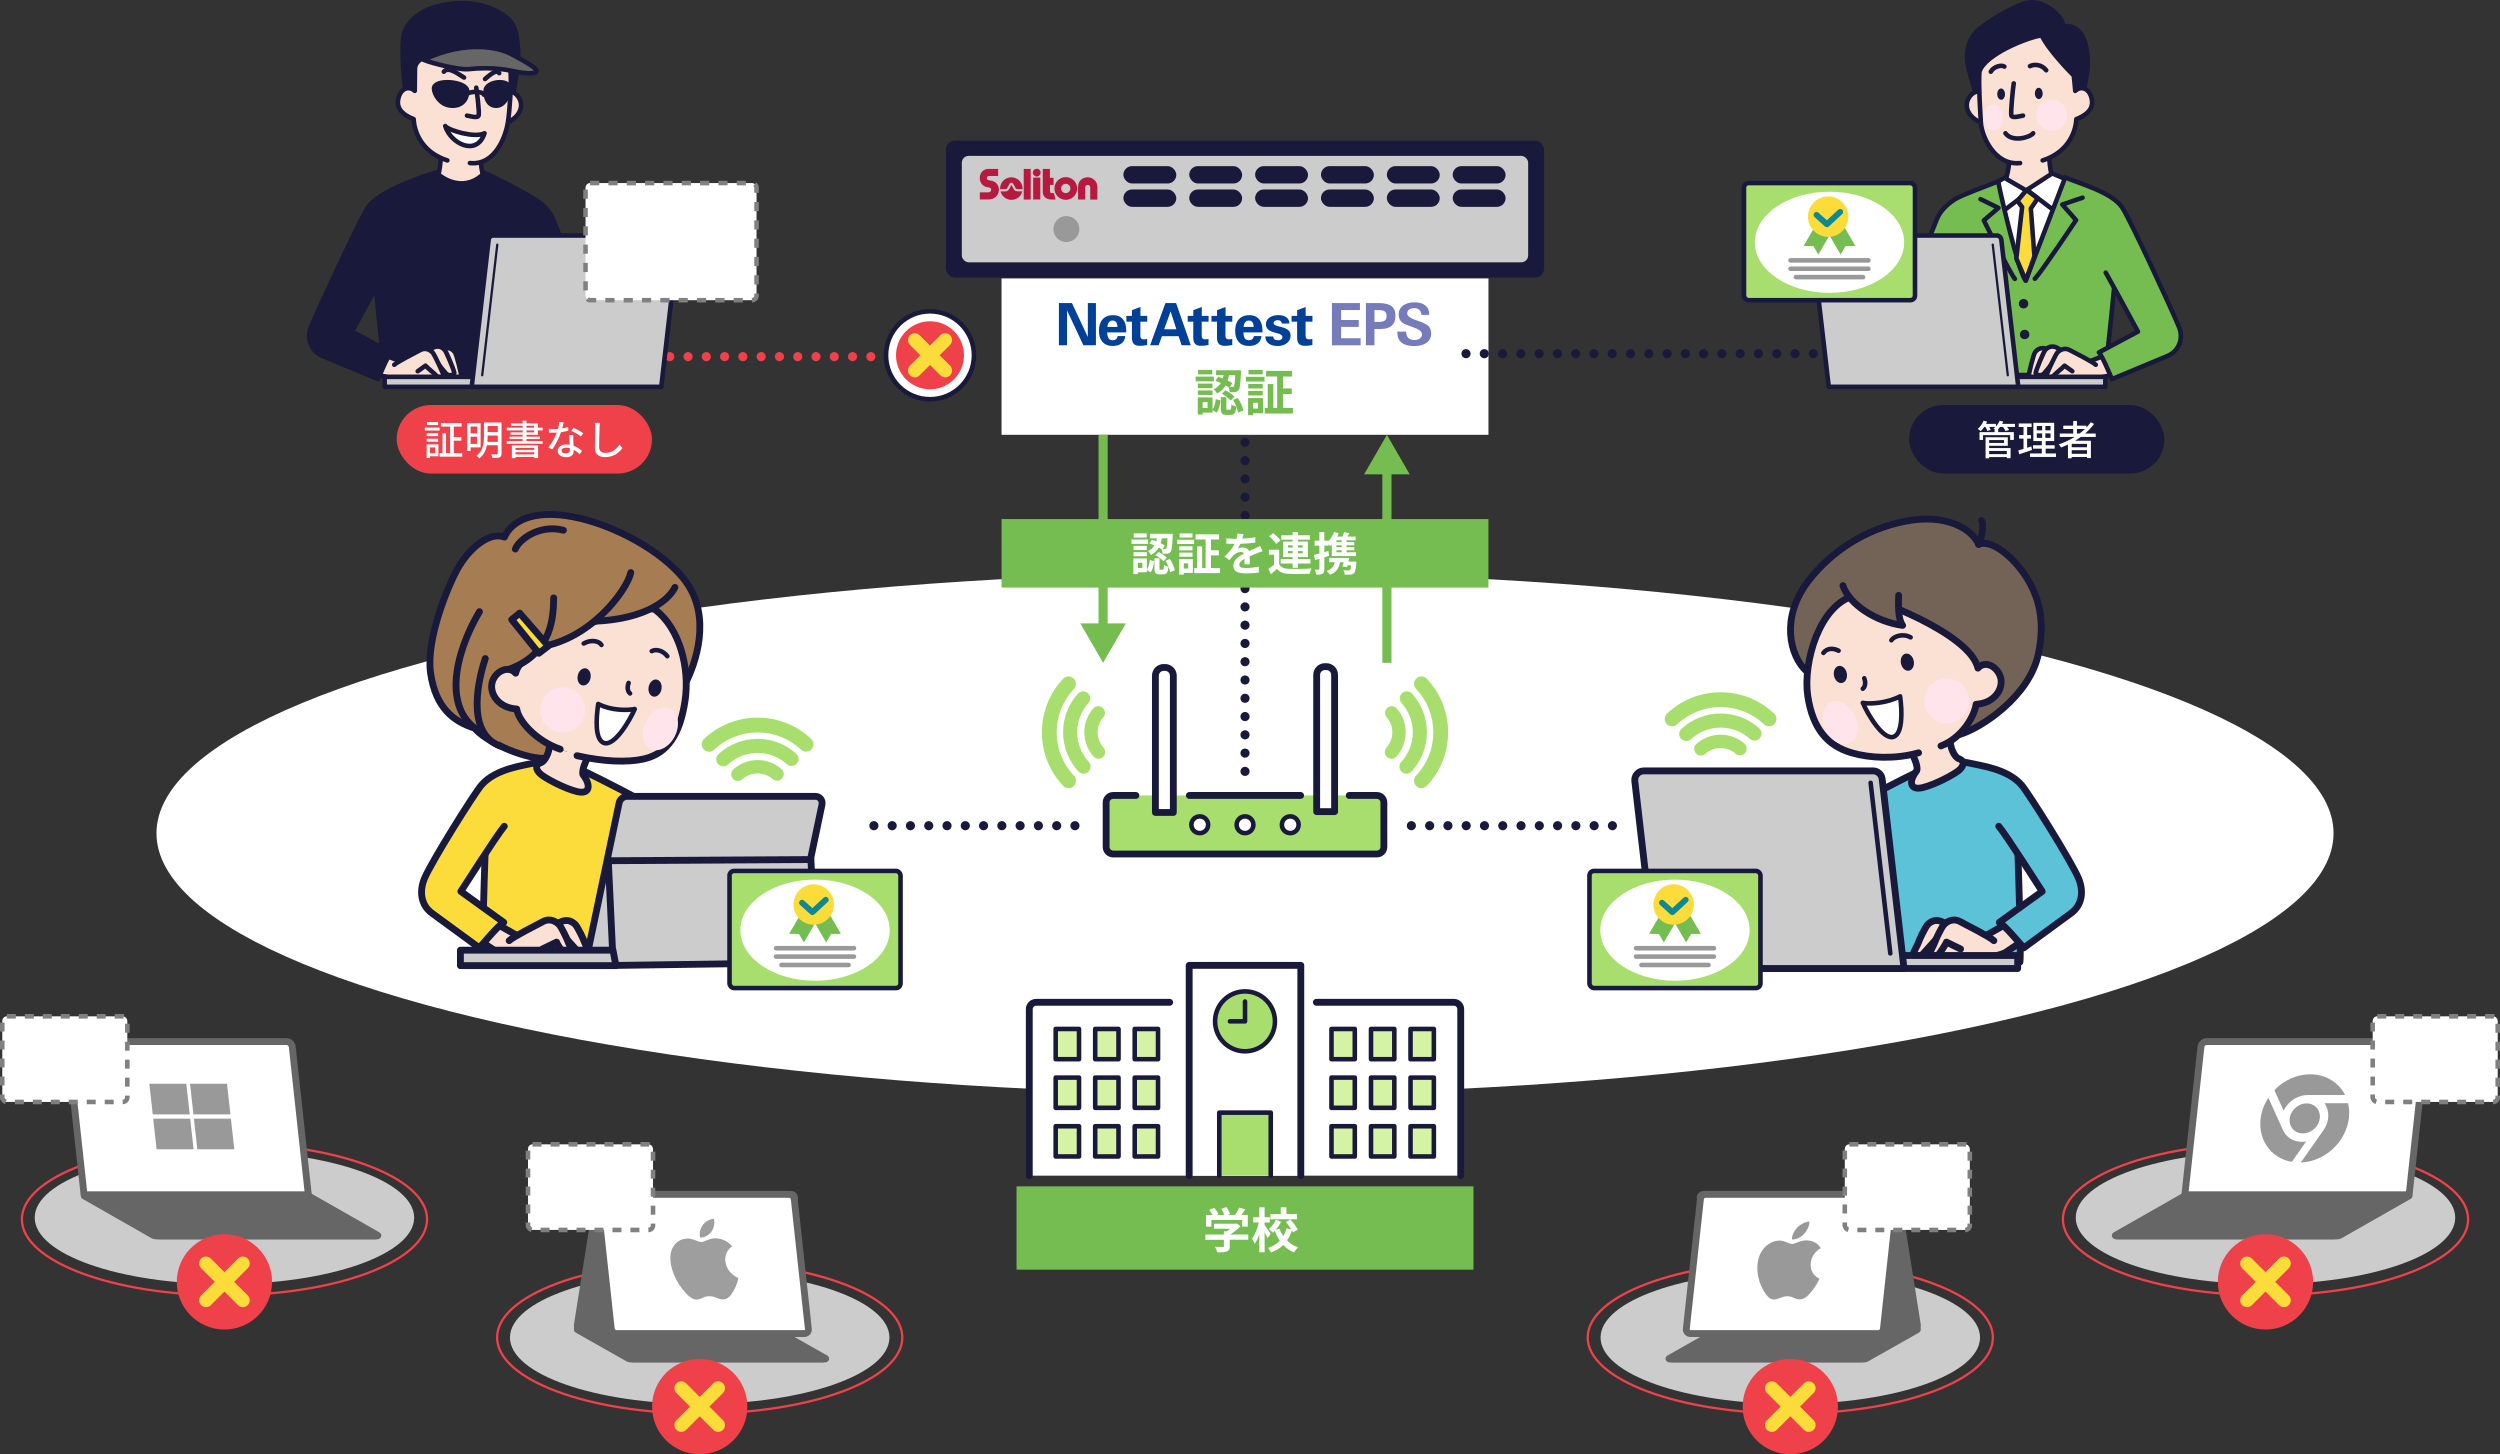 <?xml version="1.0" encoding="UTF-8"?>
<svg xmlns="http://www.w3.org/2000/svg" viewBox="0 0 984.81 572.87">
  <rect x="0" y="0" width="984.81" height="572.87" fill="#333333" stroke="none"/>
  <defs>
    <style>
      .cls-1, .cls-2, .cls-3, .cls-4, .cls-5, .cls-6, .cls-7, .cls-8, .cls-9, .cls-10, .cls-11, .cls-12, .cls-13, .cls-14, .cls-15, .cls-16, .cls-17, .cls-18, .cls-19, .cls-20, .cls-21, .cls-22, .cls-23, .cls-24, .cls-25 {
        stroke-linecap: round;
        stroke-linejoin: round;
      }

      .cls-1, .cls-2, .cls-3, .cls-4, .cls-5, .cls-6, .cls-7, .cls-9, .cls-11, .cls-12, .cls-13, .cls-15, .cls-17, .cls-26, .cls-19, .cls-20, .cls-21, .cls-22, .cls-23, .cls-24, .cls-25 {
        stroke: #19193b;
      }

      .cls-1, .cls-27, .cls-6, .cls-28, .cls-16 {
        fill: #fff;
      }

      .cls-1, .cls-5, .cls-7, .cls-28, .cls-11, .cls-29, .cls-16, .cls-17, .cls-18, .cls-20, .cls-21, .cls-25 {
        stroke-width: 2.7px;
      }

      .cls-30 {
        fill: #ffe4ec;
        mix-blend-mode: multiply;
      }

      .cls-31 {
        stroke: #75bd51;
      }

      .cls-31, .cls-3, .cls-4, .cls-8, .cls-10, .cls-32, .cls-14, .cls-15, .cls-33, .cls-20, .cls-34 {
        fill: none;
      }

      .cls-31, .cls-4, .cls-14 {
        stroke-width: 3.6px;
      }

      .cls-31, .cls-28, .cls-32, .cls-29, .cls-33, .cls-26, .cls-34 {
        stroke-miterlimit: 10;
      }

      .cls-35 {
        fill: #ef414a;
      }

      .cls-2 {
        fill: #d4f3a5;
      }

      .cls-2, .cls-3, .cls-6, .cls-8, .cls-9, .cls-12, .cls-13, .cls-32, .cls-33, .cls-26, .cls-19, .cls-22, .cls-23, .cls-24 {
        stroke-width: 1.8px;
      }

      .cls-4, .cls-14 {
        stroke-dasharray: 0 7.2;
      }

      .cls-5, .cls-13, .cls-36 {
        fill: #ccc;
      }

      .cls-37, .cls-19 {
        fill: #19193b;
      }

      .cls-38, .cls-26, .cls-23 {
        fill: #a7de6d;
      }

      .cls-7 {
        fill: #736357;
      }

      .cls-28, .cls-29, .cls-16, .cls-18 {
        stroke: #666;
      }

      .cls-8 {
        stroke: #999;
      }

      .cls-9, .cls-29, .cls-18 {
        fill: #666;
      }

      .cls-39 {
        fill: #767cba;
      }

      .cls-10 {
        stroke: #fbdc3b;
        stroke-width: 5.4px;
      }

      .cls-40 {
        fill: #004097;
      }

      .cls-41 {
        isolation: isolate;
      }

      .cls-11, .cls-24 {
        fill: #fbe1d4;
      }

      .cls-42, .cls-12, .cls-17 {
        fill: #fbdc3b;
      }

      .cls-43, .cls-22 {
        fill: #75bd51;
      }

      .cls-32 {
        stroke-dasharray: 3.61 3.61;
      }

      .cls-32, .cls-33 {
        stroke: gray;
      }

      .cls-14, .cls-34 {
        stroke: #ef414a;
      }

      .cls-44 {
        fill: #999;
      }

      .cls-15, .cls-34 {
        stroke-width: .9px;
      }

      .cls-33 {
        stroke-dasharray: 3.54 3.54;
      }

      .cls-45 {
        fill: #b8193f;
      }

      .cls-21 {
        fill: #5cc2d7;
      }

      .cls-46 {
        fill: #9e9e9f;
      }

      .cls-47 {
        fill: #0c8993;
      }

      .cls-25 {
        fill: #a67c52;
      }
    </style>
  </defs>
  <g class="cls-41">
    <g id="Layer_2">
      <g id="_レイヤー_2" data-name="レイヤー_2">
        <ellipse class="cls-36" cx="892.43" cy="479.66" rx="74.74" ry="26.2"/>
        <ellipse class="cls-34" cx="892.44" cy="480.3" rx="79.81" ry="29.96"/>
        <ellipse class="cls-34" cx="705.24" cy="526.87" rx="79.81" ry="29.96"/>
        <ellipse class="cls-36" cx="705.24" cy="526.87" rx="74.74" ry="26.2"/>
        <rect class="cls-27" x="394.53" y="109.69" width="191.81" height="61.59"/>
        <ellipse class="cls-27" cx="490.44" cy="328.24" rx="428.8" ry="102.68"/>
        <ellipse class="cls-36" cx="88.41" cy="479.66" rx="74.74" ry="26.2"/>
        <ellipse class="cls-34" cx="275.63" cy="526.87" rx="79.81" ry="29.96"/>
        <ellipse class="cls-34" cx="88.43" cy="480.3" rx="79.81" ry="29.96"/>
        <ellipse class="cls-36" cx="275.63" cy="526.87" rx="74.74" ry="26.2"/>
        <g>
          <path class="cls-43" d="M478.17,150.21h-7.19v-1.86h7.19v1.86ZM477.65,161.32c.73-.99,1.09-2.56,1.27-4.08l1.86.48c-.2,1.76-.55,3.64-1.52,4.81l-1.6-.97v.97h-3.9v.77h-1.94v-6.75h5.84v4.77ZM477.63,152.9h-5.76v-1.8h5.76v1.8ZM471.87,153.82h5.76v1.76h-5.76v-1.76ZM477.57,147.48h-5.64v-1.78h5.64v1.78ZM475.69,158.41h-1.94v2.28h1.94v-2.28ZM479.85,148.41c.59.18,1.23.42,1.86.65.12-.42.22-.83.3-1.25h-2.97v-1.96h9.82s0,.59-.02.87c-.2,4.48-.4,6.32-.93,6.95-.38.5-.75.67-1.31.75-.48.08-1.29.1-2.14.08-.04-.63-.26-1.5-.55-2.06-.34-.22-.69-.44-1.09-.65-.71,1.27-1.78,2.38-3.41,3.23-.24-.52-.85-1.29-1.33-1.66,1.37-.65,2.26-1.53,2.85-2.5-.73-.32-1.49-.61-2.18-.83l1.09-1.62ZM484.55,161.4c.38,0,.46-.26.51-2.08.4.36,1.33.69,1.92.85-.22,2.59-.79,3.25-2.2,3.25h-1.62c-1.86,0-2.24-.65-2.24-2.61v-4.34h2.18v4.32c0,.55.04.61.4.61h1.05ZM482.72,153.74c1.27.65,2.79,1.66,3.55,2.52l-1.47,1.51c-.67-.81-2.18-1.92-3.45-2.65l1.37-1.37ZM484.13,147.81c-.12.71-.28,1.43-.5,2.12.69.34,1.33.67,1.8.99l-.95,1.52c.42.02.75.02.95.02.26.02.44-.04.59-.24.28-.32.44-1.49.57-4.42h-2.48ZM487.62,156.79c1.05,1.51,1.88,3.53,2.16,4.89l-2.08.85c-.2-1.37-1.01-3.47-1.98-4.99l1.9-.75Z"/>
          <path class="cls-43" d="M490.78,148.43h7.35v1.86h-7.35v-1.86ZM497.55,162.79h-3.92v.77h-1.98v-6.75h5.9v5.98ZM497.41,153.02h-5.7v-1.76h5.7v1.76ZM491.71,154.01h5.7v1.78h-5.7v-1.78ZM497.41,147.48h-5.59v-1.78h5.59v1.78ZM493.63,158.67v2.26h1.9v-2.26h-1.9ZM509.32,160.69v2.2h-11.13v-2.2h1.21v-9.39h2.2v9.39h1.5v-12.36h-4.36v-2.24h10.2v2.24h-3.53v4.67h3.43v2.22h-3.43v5.47h3.9Z"/>
        </g>
        <g>
          <rect class="cls-38" x="435.73" y="313.35" width="109.41" height="23.07" rx="1.8" ry="1.8"/>
          <path class="cls-20" d="M531.49,313.35h10.88c1.53,0,2.77,1.24,2.77,2.77v17.52c0,1.53-1.24,2.77-2.77,2.77h-103.87c-1.53,0-2.77-1.24-2.77-2.77v-17.52c0-1.53,1.24-2.77,2.77-2.77h8.95"/>
          <line class="cls-20" x1="468.52" y1="313.35" x2="512.35" y2="313.35"/>
          <g>
            <circle class="cls-6" cx="490.44" cy="324.89" r="3.3"/>
            <circle class="cls-6" cx="508.26" cy="324.89" r="3.3"/>
            <circle class="cls-6" cx="472.61" cy="324.89" r="3.3"/>
          </g>
          <g>
            <path class="cls-1" d="M458.38,262.93h.58c1.79,0,3.24,1.45,3.24,3.24v53.88h-7.06v-53.88c0-1.79,1.45-3.24,3.24-3.24Z"/>
            <path class="cls-1" d="M521.91,262.6h.58c1.79,0,3.24,1.45,3.24,3.24v53.88h-7.06v-53.88c0-1.79,1.45-3.24,3.24-3.24Z"/>
          </g>
        </g>
        <g>
          <g>
            <polyline class="cls-27" points="404.54 463.12 404.54 394.09 576.33 394.09 576.33 463.12"/>
            <path class="cls-20" d="M518.54,394.83h54.18c1.49,0,2.7,1.21,2.7,2.7v65.59"/>
            <path class="cls-20" d="M405.46,463.12v-65.59c0-1.49,1.21-2.7,2.7-2.7h52.59"/>
            <rect class="cls-2" x="431.42" y="405.33" width="9.19" height="11.91"/>
            <rect class="cls-2" x="415.86" y="405.33" width="9.19" height="11.91"/>
            <rect class="cls-2" x="446.99" y="405.33" width="9.19" height="11.91"/>
            <rect class="cls-2" x="431.42" y="424.49" width="9.19" height="11.91"/>
            <rect class="cls-2" x="415.86" y="424.49" width="9.19" height="11.91"/>
            <rect class="cls-2" x="446.99" y="424.49" width="9.19" height="11.91"/>
            <rect class="cls-2" x="431.42" y="443.65" width="9.19" height="11.91"/>
            <rect class="cls-2" x="415.86" y="443.65" width="9.19" height="11.91"/>
            <rect class="cls-2" x="446.99" y="443.65" width="9.19" height="11.91"/>
            <rect class="cls-2" x="540.07" y="405.33" width="9.19" height="11.91"/>
            <rect class="cls-2" x="524.5" y="405.33" width="9.19" height="11.91"/>
            <rect class="cls-2" x="555.64" y="405.33" width="9.19" height="11.91"/>
            <rect class="cls-2" x="540.07" y="424.49" width="9.19" height="11.91"/>
            <rect class="cls-2" x="524.5" y="424.49" width="9.19" height="11.91"/>
            <rect class="cls-2" x="555.64" y="424.49" width="9.19" height="11.91"/>
            <rect class="cls-2" x="540.07" y="443.65" width="9.19" height="11.91"/>
            <rect class="cls-2" x="524.5" y="443.65" width="9.19" height="11.91"/>
            <rect class="cls-2" x="555.64" y="443.65" width="9.19" height="11.91"/>
            <polyline class="cls-1" points="468.45 463.12 468.45 380.28 512.42 380.28 512.42 463.12"/>
            <polyline class="cls-23" points="480.3 463.12 480.3 438.29 500.58 438.29 500.58 463.12"/>
            <circle class="cls-23" cx="490.44" cy="402.33" r="11.8"/>
            <polyline class="cls-3" points="490.44 394.52 490.44 402.33 484.5 402.33"/>
          </g>
          <rect class="cls-43" x="400.44" y="467.34" width="180" height="32.81"/>
          <g>
            <path class="cls-27" d="M491.73,488.37h-7.31v2.53c0,1.18-.25,1.77-1.18,2.09-.89.32-2.07.36-3.69.36-.15-.65-.59-1.6-.93-2.2,1.22.06,2.62.06,3,.04.4,0,.49-.08.49-.34v-2.47h-7.29v-2.07h7.29v-1.25h1.08c.49-.3,1.01-.67,1.46-1.04h-6.44v-1.96h8.53l.49-.11,1.42,1.1c-1.08,1.16-2.56,2.37-4.12,3.27h7.18v2.07ZM477.2,483.2h-2.13v-4.62h2.58c-.34-.63-.85-1.37-1.31-1.96l1.92-.85c.67.74,1.42,1.75,1.73,2.49l-.68.32h2.98c-.27-.74-.74-1.65-1.2-2.38l1.99-.72c.61.82,1.23,1.98,1.48,2.74l-.91.36h2.87c.63-.89,1.27-2,1.63-2.89l2.45.74c-.51.72-1.08,1.48-1.6,2.15h2.53v4.62h-2.22v-2.62h-12.12v2.62Z"/>
            <path class="cls-27" d="M499.3,487.72c-.25-.61-.7-1.52-1.14-2.38v7.96h-2.09v-7.1c-.51,1.48-1.14,2.85-1.82,3.8-.19-.63-.68-1.5-1.03-2.05,1.12-1.52,2.17-4.12,2.68-6.38h-2.22v-2.09h2.39v-3.89h2.09v3.89h2.07v2.09h-2.07v.97c.53.7,2.03,2.96,2.38,3.5l-1.23,1.69ZM509.37,485.46c-.11-.25-.25-.53-.42-.82-.48,1.46-1.12,2.81-1.96,4.01,1.2,1.18,2.64,2.13,4.33,2.7-.51.47-1.23,1.39-1.58,2.01-1.65-.68-3.06-1.69-4.24-2.94-1.27,1.25-2.85,2.26-4.81,2.96-.23-.51-.78-1.37-1.16-1.81,1.94-.63,3.46-1.61,4.62-2.83-.8-1.16-1.44-2.47-1.98-3.89-.27.27-.55.51-.82.74-.32-.42-1.04-1.06-1.54-1.42,1.14-.91,2.2-2.37,2.81-3.7l2.03.84c-.55,1.1-1.29,2.2-2.09,3.1l1.44-.4c.38,1.04.89,2.03,1.52,2.93.55-.93.97-1.96,1.23-3.04l1.96.4c-.59-.97-1.41-2.03-2.17-2.91l1.75-.99c1.14,1.2,2.41,2.81,2.94,3.97l-1.9,1.1ZM510.92,480.3h-10.49v-2.07h4.1v-2.64h2.22v2.64h4.16v2.07Z"/>
          </g>
        </g>
        <g>
          <path class="cls-21" d="M794.2,317.58c.21,1.92,2.14,57.53,1.5,61.38l-54.32-.43s-5.99-46.62-5.99-53.68"/>
          <path class="cls-11" d="M796.98,370.55s-5.28,3.42-6.84,4.56-9.27,2.71-12.55,2.42c-3.28-.29-19.68-.14-19.68-.14l-.71-9.41,23.81,1.28,10.55-5.99,5.42,7.27Z"/>
          <path class="cls-11" d="M766.47,363.99c-3.85-2.85-6.42-.57-7.27.43s-3.14,5.7-3.42,6.7-2.14,3.99-2,4.7c.16.82,2.71,1.14,3.42.29s3.71-3.99,5.13-5.7"/>
          <path class="cls-11" d="M785.43,370.55c-1.43-1.43-10.41-5.99-13.4-7.56-3.04-1.59-5.56.43-6.42,1.43-.86,1-3.14,5.7-3.42,6.7s-2.14,3.99-2,4.7c.16.82,2.71,1.14,3.42.29s3.14-4.56,3.14-4.99l5.56,2.71"/>
          <path class="cls-21" d="M787.36,325.49c2.78,3.21,17.11,25.66,17.11,25.66l-16.9,12.19c1.71.64,9.62,10.05,9.62,10.05l18.39-13.47c4.92-3.42,5.21-9.13,3.21-13.9-2.78-6.63-19.68-33.58-22.46-36.78-5.65-6.52-16.52-7.66-21.17-8.77-4.49-1.07-15.4,1.5-19.89,3.64s-23.31,11.55-26.73,14.33c-3.42,2.78,2.78,47.26,2.78,47.26"/>
          <g>
            <polygon class="cls-5" points="665.16 381.52 794.8 381.52 794.83 376.39 665.2 376.39 665.16 381.52"/>
            <path class="cls-5" d="M652.51,381.52h97.52s-8.61-74.66-8.61-74.66c-.21-1.82-1.75-3.19-3.58-3.19h-90.27c-2.15,0-3.82,1.88-3.58,4.01l8.52,73.83Z"/>
            <line class="cls-3" x1="744.64" y1="375.57" x2="736.88" y2="308.37"/>
          </g>
          <g>
            <path class="cls-7" d="M755.2,292.27l-43.49-27.8c-6.56-5.85-10.69-21.24,1-36.07,8.66-10.98,21.68-19.93,37.92-23.1,16.11-3.14,26.23,3.14,28.8,9.12,5.42-2.28,15.11,5.99,20.25,15.4,2.99,5.49,6.15,14.27,3.28,27.8-3.56,16.82-22.53,29.09-30.8,31.65"/>
            <path class="cls-11" d="M753.33,297.19c.43.64,2.35,4.7,1.71,6.42-3.28,4.21-2.71,7.91,2.42,6.63,5.13-1.28,12.46-5.27,14.26-6.84,2.35-2.07,1.92-3.85,0-4.49-1.92-.64-3.42-4.49-3.42-6.63"/>
            <path class="cls-11" d="M755.77,296.55c-9.12,2.57-19.1,2.14-26.38,0-9.26-2.72-15.27-9.2-17.26-22.31-2-13.12,4.57-36.43,18.83-39.71,5.85.14,45.05,14.83,48.19,28.66,2.78-3.21,7.62-.71,8.9,3.56s-2.14,10.27-9.62,10.69c-.64,4.7-5.55,13.26-13.82,16.4"/>
            <ellipse class="cls-37" cx="724.96" cy="265.75" rx="2.57" ry="3.42" transform="translate(-37.82 145.94) rotate(-11.21)"/>
            <ellipse class="cls-37" cx="751.34" cy="260.91" rx="2.57" ry="3.42" transform="translate(-36.38 150.97) rotate(-11.21)"/>
            <path class="cls-3" d="M724.26,256.34c-1.73-.96-4.41-1.28-5.98.86"/>
            <path class="cls-3" d="M734.37,267.18c.43,1,.71,3.14-.57,4.13"/>
            <path class="cls-6" d="M733.8,276.87c2.71.57,9.56.14,14.7-2.57.86,6.27.93,14.27-2.29,15.83-4.18,2.03-10.57-8.95-12.4-13.26Z"/>
            <circle class="cls-30" cx="766.81" cy="276.09" r="8.84"/>
            <ellipse class="cls-30" cx="724.84" cy="284.72" rx="6.39" ry="8.84" transform="translate(-50.93 352.83) rotate(-26.46)"/>
            <path class="cls-3" d="M745.06,252.21c.86-1.5,4.57-2.85,7.57-1.14"/>
            <path class="cls-20" d="M780.58,205.02c1,1.43.14,6.99-1.14,9.41"/>
            <path class="cls-7" d="M725.97,230.68c2.44,7.34,12.97,14.26,23.52,15.68-1.78-2.46-1.71-7.27-1.57-11.83"/>
          </g>
          <g>
            <path class="cls-38" d="M670.01,297.65c-.73,0-1.45-.3-1.97-.89-.97-1.09-.87-2.75.22-3.72,2.63-2.33,6.01-3.62,9.52-3.62s6.79,1.24,9.39,3.5c1.1.95,1.22,2.62.26,3.72-.95,1.1-2.62,1.22-3.72.26-1.65-1.43-3.76-2.22-5.94-2.22s-4.36.81-6.02,2.29c-.5.45-1.13.66-1.75.66Z"/>
            <path class="cls-38" d="M664.26,291.89c-.75,0-1.49-.3-2.04-.89-1.04-1.13-.97-2.88.16-3.92,4.21-3.88,9.68-6.02,15.41-6.02s11.04,2.08,15.22,5.85c1.14,1.03,1.23,2.78.2,3.92-1.03,1.14-2.78,1.23-3.92.2-3.16-2.85-7.24-4.42-11.5-4.42s-8.47,1.62-11.64,4.55c-.53.49-1.21.74-1.88.74Z"/>
            <path class="cls-38" d="M658.68,286.12c-.77,0-1.55-.31-2.12-.91-1.1-1.17-1.05-3.01.12-4.12,5.73-5.41,13.22-8.39,21.1-8.39s15.37,2.98,21.1,8.38c1.17,1.1,1.22,2.95.12,4.12-1.1,1.17-2.95,1.22-4.12.12-4.64-4.38-10.71-6.79-17.1-6.79s-12.46,2.41-17.1,6.8c-.56.53-1.28.8-2,.8Z"/>
          </g>
        </g>
        <g>
          <path class="cls-40" d="M417.13,136.02v-16.64h5.13l6.26,13.38v-13.38h3.19v16.64h-4.93l-6.46-13.77v13.77h-3.19Z"/>
          <path class="cls-40" d="M443.27,132.39c-.1,1.23-.58,2.18-1.46,2.87-.88.68-2.05,1.03-3.51,1.03-1.71,0-3.03-.52-3.98-1.57-.95-1.05-1.42-2.5-1.42-4.38,0-1.97.49-3.5,1.46-4.57.97-1.08,2.34-1.62,4.12-1.62,1.65,0,2.92.52,3.82,1.57.9,1.05,1.35,2.54,1.35,4.46,0,.21,0,.37,0,.47,0,.11,0,.2-.02.28h-7.48c.02,1.05.2,1.82.55,2.34.35.51.88.77,1.59.77.56,0,1-.14,1.33-.41s.55-.68.68-1.24h2.99ZM436.22,128.79h3.97c-.02-.84-.19-1.47-.51-1.89s-.81-.63-1.45-.63c-.58,0-1.05.22-1.4.67-.36.44-.56,1.06-.6,1.85Z"/>
          <path class="cls-40" d="M445.9,126.71h-2.2v-2.29h2.2v-2.25l3.35-1.24v3.49h2.67v2.29h-2.7v5.65c0,.43.11.76.33.98s.53.34.94.34c.22,0,.44-.01.68-.04.23-.03.48-.07.73-.12v2.38c-.51.11-1.01.2-1.5.25s-.97.08-1.46.08c-1.06,0-1.83-.26-2.32-.77-.49-.52-.73-1.34-.73-2.48v-6.28Z"/>
          <path class="cls-40" d="M453.05,136.02l6.04-16.64h4.2l5.8,16.64h-3.62l-1.18-3.58h-6.58l-1.3,3.58h-3.35ZM458.6,129.71h4.81l-2.29-7.05-2.52,7.05Z"/>
          <path class="cls-40" d="M470.07,126.71h-2.2v-2.29h2.2v-2.25l3.35-1.24v3.49h2.67v2.29h-2.7v5.65c0,.43.11.76.33.98s.53.34.94.34c.22,0,.44-.01.68-.04.23-.03.48-.07.73-.12v2.38c-.51.11-1.01.2-1.5.25s-.97.08-1.46.08c-1.06,0-1.83-.26-2.32-.77-.49-.52-.73-1.34-.73-2.48v-6.28Z"/>
          <path class="cls-40" d="M479.42,126.71h-2.2v-2.29h2.2v-2.25l3.35-1.24v3.49h2.67v2.29h-2.7v5.65c0,.43.11.76.33.98s.53.34.94.34c.22,0,.44-.01.68-.04.23-.03.48-.07.73-.12v2.38c-.51.11-1.01.2-1.5.25s-.97.08-1.46.08c-1.06,0-1.83-.26-2.32-.77-.49-.52-.73-1.34-.73-2.48v-6.28Z"/>
          <path class="cls-40" d="M496.93,132.39c-.1,1.23-.58,2.18-1.46,2.87-.88.68-2.05,1.03-3.51,1.03-1.71,0-3.03-.52-3.98-1.57-.95-1.05-1.42-2.5-1.42-4.38,0-1.97.49-3.5,1.46-4.57.97-1.08,2.34-1.62,4.12-1.62,1.65,0,2.92.52,3.82,1.57s1.35,2.54,1.35,4.46c0,.21,0,.37,0,.47,0,.11,0,.2-.02.28h-7.48c.02,1.05.2,1.82.55,2.34.35.51.88.77,1.59.77.56,0,1-.14,1.33-.41s.55-.68.68-1.24h2.99ZM489.88,128.79h3.97c-.02-.84-.19-1.47-.51-1.89s-.81-.63-1.45-.63c-.58,0-1.05.22-1.4.67-.36.44-.56,1.06-.6,1.85Z"/>
          <path class="cls-40" d="M498.43,132.53h3.14c.02.52.18.9.49,1.15s.76.37,1.39.37c.54,0,.96-.12,1.27-.35.3-.23.46-.56.46-.97,0-.63-.71-1.13-2.14-1.49-.35-.09-.63-.16-.82-.21-1.28-.35-2.19-.78-2.73-1.29-.54-.52-.81-1.2-.81-2.06,0-1.04.45-1.89,1.35-2.55.9-.66,2.09-.99,3.57-.99,1.32,0,2.37.29,3.14.87.77.58,1.16,1.37,1.16,2.36v.09h-2.96c-.06-.45-.22-.79-.49-1.01-.27-.22-.64-.33-1.12-.33s-.88.11-1.18.33c-.3.22-.45.5-.45.86,0,.54.74.99,2.23,1.33.35.08.61.15.79.19,1.32.32,2.26.75,2.83,1.29.57.53.85,1.24.85,2.13,0,1.16-.48,2.12-1.43,2.89s-2.16,1.16-3.63,1.16c-1.55,0-2.75-.33-3.59-.98-.85-.65-1.28-1.58-1.3-2.79Z"/>
          <path class="cls-40" d="M510.98,126.71h-2.2v-2.29h2.2v-2.25l3.35-1.24v3.49h2.67v2.29h-2.7v5.65c0,.43.11.76.33.98s.53.34.94.34c.22,0,.44-.01.68-.04.23-.03.48-.07.73-.12v2.38c-.51.11-1.01.2-1.5.25s-.97.08-1.46.08c-1.06,0-1.83-.26-2.32-.77-.49-.52-.73-1.34-.73-2.48v-6.28Z"/>
          <path class="cls-39" d="M524.68,136.02v-16.64h11.03v2.75h-7.42v3.93h6.96v2.71h-6.96v4.48h7.68v2.78h-11.29Z"/>
          <path class="cls-39" d="M538.06,136.02v-16.64h4.93c2.36,0,4.07.4,5.13,1.2s1.59,2.09,1.59,3.86-.49,2.98-1.47,3.85c-.98.87-2.43,1.3-4.34,1.3h-2.47v6.42h-3.37ZM541.44,126.8h1.69c1.11,0,1.9-.18,2.37-.54s.7-.96.7-1.79-.24-1.42-.71-1.78c-.47-.36-1.26-.54-2.36-.54h-1.69v4.65Z"/>
          <path class="cls-39" d="M550.43,130.62h3.49c0,1.11.27,1.94.82,2.49.55.56,1.37.83,2.47.83.88,0,1.6-.22,2.15-.65.55-.43.83-.98.83-1.64,0-1.05-1.3-2.01-3.91-2.9-.17-.06-.3-.1-.37-.12-.08-.03-.2-.07-.34-.11-1.46-.48-2.51-.96-3.16-1.44-.47-.35-.83-.79-1.08-1.33-.25-.54-.38-1.13-.38-1.79,0-1.5.57-2.68,1.7-3.56,1.13-.88,2.68-1.31,4.63-1.31,1.83,0,3.24.42,4.25,1.27,1,.85,1.51,2.04,1.51,3.58v.09h-3.09c-.08-.86-.36-1.52-.85-1.97s-1.17-.68-2.04-.68-1.5.19-1.99.58-.74.9-.74,1.55c0,1.01,1.37,1.96,4.11,2.84.1.03.17.05.21.07,2.09.69,3.47,1.38,4.12,2.08.66.69.99,1.65.99,2.87,0,1.55-.59,2.76-1.78,3.64-1.18.88-2.83,1.31-4.95,1.31s-3.84-.46-4.94-1.37c-1.1-.91-1.65-2.27-1.65-4.1v-.23Z"/>
        </g>
        <g>
          <path class="cls-17" d="M191.8,317.58c-.21,1.92-2.14,57.53-1.5,61.38l54.32-.43s5.99-46.62,5.99-53.68"/>
          <path class="cls-11" d="M189.02,370.55s5.28,3.42,6.84,4.56c1.57,1.14,9.27,2.71,12.55,2.42,3.28-.29,19.68-.14,19.68-.14l.71-9.41-23.81,1.28-10.55-5.99-5.42,7.27Z"/>
          <path class="cls-11" d="M219.53,363.99c3.85-2.85,6.42-.57,7.27.43s3.14,5.7,3.42,6.7,2.14,3.99,2,4.7c-.16.82-2.71,1.14-3.42.29s-3.71-3.99-5.13-5.7"/>
          <path class="cls-11" d="M200.57,370.55c1.43-1.43,10.41-5.99,13.4-7.56,3.04-1.59,5.56.43,6.42,1.43s3.14,5.7,3.42,6.7,2.14,3.99,2,4.7c-.16.82-2.71,1.14-3.42.29s-3.14-4.56-3.14-4.99l-5.56,2.71"/>
          <path class="cls-17" d="M198.65,325.49c-2.78,3.21-17.11,25.66-17.11,25.66l16.9,12.19c-1.71.64-9.62,10.05-9.62,10.05l-18.39-13.47c-4.92-3.42-5.21-9.13-3.21-13.9,2.78-6.63,19.68-33.58,22.46-36.78,5.65-6.52,16.52-7.66,21.17-8.77,4.49-1.07,15.4,1.5,19.89,3.64s23.31,11.55,26.73,14.33-2.78,47.26-2.78,47.26"/>
          <g>
            <path class="cls-25" d="M217.89,298.12l52.4-29.51c3.14-6.27,10.84-25.66-.86-40.49-8.66-10.98-27.37-21.39-43.63-24.52-16.25-3.14-24.52,2-27.09,7.98-5.42-2.28-13.69,3.71-18.82,13.12-2.99,5.49-12.26,26.8-10.27,40.49,2,13.69,9.12,19.1,17.39,21.67,3.71,4.85,18.46,11.9,27.45,11.9"/>
            <path class="cls-25" d="M188.88,240.95c-9.55,15.97-15.97,40.7,2.92,48.62"/>
            <path class="cls-25" d="M191.16,259.41c-2.14,6.42-8.34,29.09,5.77,34.43"/>
            <path class="cls-11" d="M231.37,298.76c-.43.64-2.35,4.7-1.71,6.42,3.28,4.21,2.71,7.91-2.42,6.63s-12.46-5.27-14.26-6.84c-2.35-2.07-1.92-3.85,0-4.49s3.42-4.49,3.42-6.63"/>
            <path class="cls-11" d="M227.3,297.69c10.27,2.35,19.86,2.75,26.3,1.28,9.41-2.14,14.26-9.77,16.25-22.88,2-13.12-2.28-28.73-11.69-35.86-4.7-3.14-51.9,11.12-55.03,24.95-2.78-3.21-7.91-.86-9.2,3.42s2.14,10.27,9.62,10.69c.64,4.7,7.7,12.62,17.11,15.83"/>
            <path class="cls-25" d="M265.87,231.39c-2.99,5.99-13.83,13.54-35.79,13.4"/>
            <path class="cls-25" d="M248.47,225.55c-1.28,6.7-16.4,27.52-37.78,29.51"/>
            <path class="cls-25" d="M218.11,235.53c-.14,6.56-.14,21.81-17.54,28.09"/>
            <path class="cls-20" d="M202.99,216.28c1.57-3.85,9.55-9.84,18.96-7.41"/>
            <ellipse class="cls-37" cx="258.03" cy="271.03" rx="3.42" ry="2.57" transform="translate(-57.98 471.47) rotate(-78.79)"/>
            <ellipse class="cls-37" cx="230.08" cy="266.61" rx="3.42" ry="2.57" transform="translate(-76.15 440.5) rotate(-78.79)"/>
            <path class="cls-3" d="M256.74,256.49c1.73-.96,4.56-.14,6.13,2"/>
            <path class="cls-3" d="M247.62,269.03c-.43,1-.71,3.14.57,4.13"/>
            <path class="cls-6" d="M250.04,279.3c-2.71.57-9.27.71-14.4-2-.86,6.27-1.22,13.7,2,15.26,4.18,2.03,10.57-8.95,12.4-13.26Z"/>
            <circle class="cls-30" cx="221.6" cy="279.65" r="8.84"/>
            <ellipse class="cls-30" cx="260.14" cy="287.14" rx="8.84" ry="6.39" transform="translate(-112.84 392.07) rotate(-63.54)"/>
            <polygon class="cls-17" points="215.97 254.49 204.7 241.52 201.57 244.08 212.26 257.34 215.97 254.49"/>
            <path class="cls-3" d="M236.93,254.06c-.86-1.5-3.99-2.28-6.99-.57"/>
          </g>
          <g>
            <path class="cls-5" d="M311.19,377.05h-80.05l12.74-60.73c.31-1.49,1.68-2.62,3.18-2.62h74.1c1.77,0,3,1.54,2.63,3.29l-12.6,60.06Z"/>
            <polygon class="cls-5" points="321.33 379.17 241.57 380.32 239.63 339.06 319.44 338.59 321.33 379.17"/>
            <polygon class="cls-5" points="181.37 374.3 241.47 374.3 242.63 380.39 181.37 380.39 181.37 374.3"/>
          </g>
          <g>
            <path class="cls-38" d="M290.67,307.64c-.73,0-1.45-.3-1.97-.89-.97-1.09-.87-2.75.22-3.72,2.63-2.33,6.01-3.62,9.52-3.62s6.79,1.24,9.39,3.5c1.1.95,1.22,2.62.26,3.72-.95,1.1-2.62,1.22-3.72.26-1.65-1.43-3.76-2.22-5.94-2.22s-4.36.81-6.02,2.29c-.5.45-1.13.66-1.75.66Z"/>
            <path class="cls-38" d="M284.91,301.88c-.75,0-1.49-.3-2.04-.89-1.04-1.13-.97-2.88.16-3.92,4.21-3.88,9.68-6.02,15.41-6.02s11.04,2.08,15.22,5.85c1.14,1.03,1.23,2.78.2,3.92-1.03,1.14-2.78,1.23-3.92.2-3.16-2.85-7.24-4.42-11.5-4.42s-8.47,1.62-11.64,4.55c-.53.49-1.21.74-1.88.74Z"/>
            <path class="cls-38" d="M279.34,296.11c-.77,0-1.55-.31-2.12-.91-1.1-1.17-1.05-3.01.12-4.12,5.73-5.41,13.22-8.39,21.1-8.39s15.37,2.98,21.1,8.38c1.17,1.1,1.22,2.95.12,4.12-1.1,1.17-2.95,1.22-4.12.12-4.64-4.38-10.71-6.79-17.1-6.79s-12.46,2.41-17.1,6.8c-.56.53-1.28.8-2,.8Z"/>
          </g>
        </g>
        <g>
          <rect class="cls-26" x="287.38" y="343.08" width="67.36" height="46.14" rx="1.8" ry="1.8"/>
          <ellipse class="cls-27" cx="321.06" cy="366.42" rx="29.41" ry="19.92"/>
          <g>
            <polyline class="cls-43" points="315.55 359.8 321.36 363.2 316.66 371.25 314.72 367.9 310.85 367.85 313.3 363.66"/>
            <polyline class="cls-43" points="322.91 366.88 325.46 371.25 327.4 367.9 331.27 367.85 326.56 359.8 320.75 363.2"/>
            <circle class="cls-42" cx="320.53" cy="356.31" r="7.96"/>
            <path class="cls-47" d="M320.03,360.47c-.28,0-.56-.1-.78-.3l-4.08-3.69c-.47-.43-.51-1.16-.08-1.64.43-.47,1.16-.51,1.64-.08l3.29,2.98,4.47-4.14c.47-.44,1.2-.41,1.64.06.43.47.41,1.2-.06,1.64l-5.24,4.86c-.22.21-.5.31-.79.31Z"/>
          </g>
          <line class="cls-8" x1="305.72" y1="373.53" x2="336.39" y2="373.53"/>
          <line class="cls-8" x1="305.72" y1="376.83" x2="336.39" y2="376.83"/>
          <line class="cls-8" x1="307.84" y1="380.13" x2="334.28" y2="380.13"/>
        </g>
        <g>
          <rect class="cls-26" x="626.13" y="343.08" width="67.36" height="46.14" rx="1.8" ry="1.8"/>
          <ellipse class="cls-27" cx="659.81" cy="366.42" rx="29.41" ry="19.92"/>
          <g>
            <polyline class="cls-43" points="654.31 359.8 660.12 363.2 655.41 371.25 653.47 367.9 649.6 367.85 652.05 363.66"/>
            <polyline class="cls-43" points="661.66 366.88 664.21 371.25 666.16 367.9 670.03 367.85 665.32 359.8 659.51 363.2"/>
            <circle class="cls-42" cx="659.28" cy="356.31" r="7.96"/>
            <path class="cls-47" d="M658.78,360.47c-.28,0-.56-.1-.78-.3l-4.08-3.69c-.47-.43-.51-1.16-.08-1.64.43-.47,1.16-.51,1.64-.08l3.29,2.98,4.47-4.14c.47-.44,1.2-.41,1.64.06.43.47.41,1.2-.06,1.64l-5.24,4.86c-.22.21-.5.31-.79.31Z"/>
          </g>
          <line class="cls-8" x1="644.48" y1="373.53" x2="675.15" y2="373.53"/>
          <line class="cls-8" x1="644.48" y1="376.83" x2="675.15" y2="376.83"/>
          <line class="cls-8" x1="646.59" y1="380.13" x2="673.03" y2="380.13"/>
        </g>
        <line class="cls-4" x1="423.45" y1="325.26" x2="341.33" y2="325.26"/>
        <line class="cls-4" x1="635.17" y1="325.26" x2="553.05" y2="325.26"/>
        <line class="cls-14" x1="343.04" y1="140.48" x2="257.07" y2="140.48"/>
        <line class="cls-4" x1="490.44" y1="303.87" x2="490.44" y2="171.3"/>
        <g>
          <line class="cls-31" x1="434.54" y1="248.19" x2="434.54" y2="171.3"/>
          <polygon class="cls-43" points="443.51 245.56 434.54 261.1 425.56 245.56 443.51 245.56"/>
        </g>
        <g>
          <line class="cls-31" x1="546.34" y1="261.1" x2="546.34" y2="184.22"/>
          <polygon class="cls-43" points="555.31 186.84 546.34 171.3 537.36 186.84 555.31 186.84"/>
        </g>
        <rect class="cls-43" x="394.53" y="204.47" width="191.81" height="27"/>
        <g>
          <path class="cls-27" d="M452.25,214.23h-6.54v-1.69h6.54v1.69ZM451.79,224.34c.67-.9.99-2.32,1.15-3.71l1.69.43c-.18,1.6-.5,3.31-1.39,4.38l-1.46-.88v.88h-3.55v.7h-1.76v-6.14h5.31v4.34ZM451.77,216.68h-5.24v-1.64h5.24v1.64ZM446.53,217.51h5.24v1.6h-5.24v-1.6ZM451.71,211.75h-5.13v-1.62h5.13v1.62ZM450,221.69h-1.76v2.07h1.76v-2.07ZM453.79,212.6c.54.16,1.12.38,1.69.59.11-.38.2-.76.27-1.13h-2.7v-1.78h8.93s0,.54-.02.79c-.18,4.07-.36,5.74-.85,6.32-.34.45-.68.61-1.19.68-.43.07-1.17.09-1.94.07-.04-.58-.23-1.37-.5-1.87-.31-.2-.63-.4-.99-.59-.65,1.15-1.62,2.16-3.1,2.93-.22-.47-.77-1.17-1.21-1.51,1.24-.59,2.05-1.39,2.59-2.27-.67-.29-1.35-.56-1.98-.76l.99-1.48ZM458.05,224.41c.34,0,.41-.23.47-1.89.36.32,1.21.63,1.75.77-.2,2.36-.72,2.95-2,2.95h-1.48c-1.69,0-2.03-.59-2.03-2.38v-3.94h1.98v3.93c0,.5.04.56.36.56h.95ZM456.4,217.44c1.15.59,2.54,1.51,3.22,2.29l-1.33,1.37c-.61-.74-1.98-1.75-3.13-2.41l1.24-1.24ZM457.67,212.06c-.11.65-.25,1.3-.45,1.93.63.31,1.21.61,1.64.9l-.86,1.39c.38.02.68.02.86.02.23.02.4-.04.54-.22.25-.29.4-1.35.52-4.02h-2.25ZM460.84,220.21c.95,1.37,1.71,3.21,1.96,4.45l-1.89.77c-.18-1.24-.92-3.15-1.8-4.54l1.73-.68Z"/>
          <path class="cls-27" d="M463.72,212.61h6.68v1.69h-6.68v-1.69ZM469.88,225.67h-3.56v.7h-1.8v-6.14h5.37v5.44ZM469.75,216.79h-5.19v-1.6h5.19v1.6ZM464.57,217.69h5.19v1.62h-5.19v-1.62ZM469.75,211.75h-5.08v-1.62h5.08v1.62ZM466.31,221.92v2.05h1.73v-2.05h-1.73ZM480.57,223.76v2h-10.12v-2h1.1v-8.53h2v8.53h1.37v-11.24h-3.96v-2.03h9.27v2.03h-3.2v4.25h3.11v2.02h-3.11v4.97h3.55Z"/>
          <path class="cls-27" d="M489.42,212.18c1.71-.09,3.51-.25,5.1-.52l-.02,2.09c-1.71.25-3.93.4-5.87.45-.31.67-.67,1.31-1.03,1.84.47-.22,1.44-.36,2.03-.36,1.1,0,2,.47,2.39,1.39.94-.43,1.69-.74,2.43-1.06.7-.31,1.33-.59,2-.94l.9,2.09c-.58.16-1.53.52-2.14.76-.81.32-1.84.72-2.94,1.22.02,1.01.05,2.34.07,3.17h-2.16c.05-.54.07-1.4.09-2.2-1.35.77-2.07,1.48-2.07,2.38,0,.99.85,1.26,2.61,1.26,1.53,0,3.53-.2,5.11-.5l-.07,2.32c-1.19.16-3.4.31-5.1.31-2.83,0-4.92-.68-4.92-3.01s2.16-3.75,4.21-4.81c-.27-.45-.76-.61-1.26-.61-1.01,0-2.12.58-2.81,1.24-.54.54-1.06,1.19-1.67,1.98l-1.93-1.44c1.89-1.75,3.17-3.35,3.98-4.97h-.23c-.74,0-2.05-.04-3.04-.11v-2.11c.92.14,2.25.22,3.17.22h.86c.2-.72.32-1.42.36-2.07l2.38.2c-.09.45-.22,1.04-.45,1.8Z"/>
          <path class="cls-27" d="M503.91,222.3c.7,1.21,1.96,1.71,3.8,1.78,2.16.09,6.41.04,8.9-.16-.25.5-.56,1.49-.67,2.09-2.23.11-6.05.14-8.25.05-2.14-.09-3.58-.61-4.66-2-.72.7-1.46,1.39-2.38,2.16l-1.01-2.12c.7-.45,1.51-1.04,2.23-1.66v-3.92h-2.02v-1.96h4.05v5.74ZM502.64,214.23c-.5-.88-1.69-2.12-2.7-2.99l1.64-1.22c1.01.81,2.25,2,2.83,2.86l-1.76,1.35ZM509.19,221.99h-4.7v-1.75h4.7v-.79h-3.76v-6.12h3.76v-.74h-4.48v-1.73h4.48v-1.28h2.09v1.28h4.72v1.73h-4.72v.74h3.92v6.12h-3.92v.79h4.93v1.75h-4.93v1.67h-2.09v-1.67ZM507.37,215.69h1.82v-.86h-1.82v.86ZM509.19,217.98v-.9h-1.82v.9h1.82ZM511.28,214.83v.86h1.87v-.86h-1.87ZM513.15,217.08h-1.87v.9h1.87v-.9Z"/>
          <path class="cls-27" d="M523.55,218.97c-.61.2-1.24.4-1.87.58v4.57c0,.99-.16,1.53-.7,1.87-.56.34-1.31.41-2.5.4-.05-.52-.29-1.4-.54-1.98.65.04,1.28.04,1.49.02.22,0,.31-.07.31-.31v-3.98c-.59.18-1.17.34-1.71.49l-.47-2.05c.61-.14,1.37-.32,2.18-.54v-3.1h-1.89v-1.96h1.89v-3.38h1.94v3.38h1.64v.14c.95-.95,1.75-2.21,2.18-3.56l1.84.45c-.16.47-.34.92-.56,1.37h2.02c.27-.59.52-1.26.68-1.78l2.07.47c-.25.45-.5.9-.74,1.31h3.19v1.48h-3.58v.7h3.06v1.24h-3.06v.74h3.06v1.22h-3.06v.79h3.75v1.49h-9.54v-4.5c-.22.22-.43.43-.65.61-.14-.2-.4-.49-.65-.77v.56h-1.64v2.56l1.6-.45.27,1.93ZM534.34,221.2s-.02.49-.07.76c-.18,2.27-.43,3.35-.9,3.82-.4.38-.81.52-1.39.56-.49.05-1.37.05-2.25.02-.04-.56-.27-1.28-.59-1.76.83.09,1.64.11,2,.11.29,0,.49-.04.63-.16.22-.2.38-.74.5-1.82h-1.44c-.05.25-.13.49-.18.7l-1.82-.27c.14-.49.31-1.08.45-1.69h-1.4c-.47,2.54-1.66,4.03-3.92,4.99-.23-.41-.94-1.19-1.35-1.55,1.85-.63,2.83-1.69,3.15-3.44h-2.14v-1.69h7.87c-.09.47-.2.95-.31,1.44h3.17ZM528.5,212.85h-2.05v.7h2.05v-.7ZM528.5,214.79h-2.05v.74h2.05v-.74ZM528.5,216.76h-2.05v.79h2.05v-.79Z"/>
        </g>
        <g>
          <g>
            <path class="cls-24" d="M173.61,57.19c.43,3.99-.43,12.26-1.85,14.11l9.12,6.7,10.55-6.13c-1.43-1.85-2.42-8.41-2.28-13.69"/>
            <path class="cls-19" d="M146.67,98.68c.14,2,4.28,46.05,5.28,49.05h54.32s2.85-32.65,3.56-40.92"/>
            <path class="cls-24" d="M144.96,146.47s4.8,1.35,6.23,1.75c2.73.77,7.61,1.05,10.12.83,2.52-.22,15.09-.11,15.09-.11l.55-7.22-18.26.98-9.18-3.53-4.56,7.29Z"/>
            <path class="cls-24" d="M173.83,137.82c3.24-1.74,4.93.27,5.47,1.12s2.41,8.13,2.43,9.46c.01.64-1.83,1.17-2.83-.3-.48-.71-1.75-3.5-2.64-4.96"/>
            <path class="cls-19" d="M151.37,107.38c-2.14,3.71-12.69,23.24-12.69,23.24l15.39,8.22c-1.21.95-5.14,10.5-5.14,10.5l-21.66-9.02c-5.05-2-6.46-7.3-4.85-11.26,3.14-7.7,19.25-42.34,22.38-47.19,3.94-6.09,20.37-12.03,27-13.96,3.64,3.64,11.98,7.49,19.03.21,3.71,1.43,17.68,8.92,19.83,10.32,3.28,2.14,6.01,4.67,7.41,8.41,1.28,3.42,11.98,29.37,11.98,29.37"/>
            <path class="cls-24" d="M169.63,137.57c2.95-2.19,4.92-.44,5.58.33s3.55,7.7,3.77,9.01c.1.63-2.08,1.53-3.28.22-.58-.63-2.41-2.84-3.72-4.59"/>
            <path class="cls-24" d="M155.31,143.69c1.09-1.09,7.98-4.59,10.28-5.8,2.33-1.22,4.27.33,4.92,1.09s4.13,8.19,4.16,8.75c.05,1.13-2.18,1.05-2.69.37-.66-.88-3.28-2.84-4.37-4.05l-3.06,2.19"/>
            <g>
              <path class="cls-37" d="M159.63,41.17c-.82-3.58-2.57-17.75-1.71-26.3.58-5.76,6.89-14.18,23.74-14.54,10.05-.21,17.58,4.37,20.32,7.7,2.99,3.64,3.42,12.62,2.78,18.18-.47,4.08-1.67,12.57-3.2,15.21-1.53,2.64-41.92-.24-41.92-.24Z"/>
              <path class="cls-24" d="M199.3,36.64c1.36-1.31,3.96-.34,5.3,2.18,2.28,4.28-1.65,8.72-5.67,9.54"/>
              <path class="cls-24" d="M176.22,63.19c-9.07-2.84-12.94-10.03-13.27-16.27-6.63-2.57-6.66-6.21-5.84-8.79,1.1-3.47,4.09-4.37,6.27-2.33l.1-8.76c0-9.41,37.21-11.33,37.65,1.22.35,4.9-.31,15.25-1.08,20.09s-4.73,16.96-14.94,15.88"/>
              <path class="cls-3" d="M182.8,30.55c-1.54-.8-6.12-4.72-7.97-2.3"/>
              <path class="cls-3" d="M191.07,31.12c1.07-.84,4.58-4.29,5.57-2.3"/>
              <path class="cls-3" d="M187.61,34.54c.27,1.64,1.27,9.61.95,10.94s-4.01.07-4.6.06"/>
            </g>
            <g>
              <polygon class="cls-13" points="250.8 152.38 151.54 152.38 151.52 148.45 250.77 148.45 250.8 152.38"/>
              <path class="cls-13" d="M260.49,152.38h-74.67l6.69-58.01c.1-.91.87-1.59,1.79-1.59h71.05c1.08,0,1.91.94,1.79,2.01l-6.65,57.6Z"/>
              <line class="cls-15" x1="189.95" y1="147.82" x2="195.89" y2="96.37"/>
            </g>
            <path class="cls-6" d="M190.87,52.49c-3.79,2.01-14.2-1.13-15.48-2.84,2,6.84,12.43,12.23,15.48,2.84Z"/>
          </g>
          <path class="cls-3" d="M183.58,37.32c1.07-1.5,6.63-1.5,7.06,0"/>
          <path class="cls-19" d="M170.96,34.97c.11,2.14,2.35,6.2,6.42,6.63s6.63-1.92,6.63-5.77-13.26-4.92-13.05-.86Z"/>
          <path class="cls-19" d="M200.69,34.97c-.08,2.14-1.7,6.2-4.63,6.63s-4.78-1.92-4.78-5.77,9.56-4.92,9.41-.86Z"/>
          <path class="cls-9" d="M166.83,23.56c4.13,1.71,14.7,4,17.39,3.71,10.41-1.14,16.67.51,19.96,1.14,3.71.71,9.1.89,6.42-1.57-1.71-1.57-7.27-4.56-9.84-5.85-3.87-1.94-16.68-5.56-33.93,2.57Z"/>
        </g>
        <g>
          <rect class="cls-27" x="230.66" y="72.11" width="67.36" height="46.14" rx="1.8" ry="1.8"/>
          <rect class="cls-32" x="230.66" y="72.11" width="67.36" height="46.14" rx="1.8" ry="1.8"/>
        </g>
        <rect class="cls-35" x="156.25" y="159.55" width="100.58" height="27" rx="13.5" ry="13.5"/>
        <g>
          <path class="cls-27" d="M167.34,168.43h5.83v1.18h-5.83v-1.18ZM172.7,179.74h-3.36v.69h-1.28v-5.38h4.64v4.69ZM172.6,171.81h-4.51v-1.15h4.51v1.15ZM168.09,172.84h4.51v1.15h-4.51v-1.15ZM172.6,167.44h-4.42v-1.17h4.42v1.17ZM169.34,176.25v2.31h2.06v-2.31h-2.06ZM182.1,178.49v1.41h-8.92v-1.41h1.12v-7.76h1.38v7.76h1.62v-10.44h-3.62v-1.41h8.15v1.41h-3.07v4.13h2.98v1.41h-2.98v4.9h3.35Z"/>
          <path class="cls-27" d="M185.37,176.23v1.44h-1.38v-11h5.33v9.56h-3.95ZM185.37,168.03v2.69h2.58v-2.69h-2.58ZM187.95,174.85v-2.8h-2.58v2.8h2.58ZM197.57,178.62c0,.83-.21,1.28-.75,1.52-.56.24-1.44.27-2.79.27-.08-.4-.32-1.06-.54-1.44.96.03,1.94.02,2.22.02.27-.02.38-.11.38-.38v-3.2h-4.29c-.37,1.89-1.2,3.79-3.01,5.15-.21-.3-.78-.82-1.1-1.02,2.67-2,2.95-4.99,2.95-7.44v-5.68h6.93v12.21ZM196.09,174.04v-2.46h-4v.53c0,.61-.02,1.26-.08,1.94h4.08ZM192.09,167.78v2.43h4v-2.43h-4Z"/>
          <path class="cls-27" d="M213.79,173.73v1.07h-14.18v-1.07h6.27v-.77h-5.17v-.96h5.17v-.74h-4.79v-.94h4.79v-.78h-6.26v-1.07h6.26v-.77h-4.59v-.91h4.59v-1.09h1.5v1.09h4.5v1.68h1.89v1.07h-1.89v1.73h-4.5v.74h5.28v.96h-5.28v.77h6.4ZM201.63,175.46h10.34v4.99h-1.5v-.46h-7.38v.48h-1.46v-5.01ZM203.08,176.42v.8h7.38v-.8h-7.38ZM210.46,179v-.85h-7.38v.85h7.38ZM207.39,168.47h3.03v-.77h-3.03v.77ZM207.39,170.32h3.03v-.78h-3.03v.78Z"/>
          <path class="cls-27" d="M221.47,168.74c.82-.13,1.62-.3,2.35-.54l.05,1.47c-.8.22-1.79.43-2.87.58-.78,2.26-2.18,5.04-3.47,6.8l-1.54-.78c1.31-1.57,2.64-4.03,3.36-5.84-.4.02-.78.03-1.17.03-.61,0-1.28-.02-1.92-.05l-.11-1.49c.62.06,1.39.1,2.03.1.53,0,1.09-.02,1.65-.06.24-.9.43-1.89.46-2.74l1.76.18c-.13.56-.35,1.46-.59,2.35ZM225.82,173.22c.02.53.06,1.46.11,2.37,1.38.5,2.5,1.3,3.31,2.02l-.85,1.36c-.62-.58-1.44-1.26-2.4-1.79v.45c0,1.36-.82,2.47-2.93,2.47-1.86,0-3.36-.8-3.36-2.47,0-1.5,1.36-2.56,3.35-2.56.48,0,.93.05,1.36.11-.05-1.26-.13-2.77-.16-3.83h1.57c-.03.67-.02,1.23,0,1.87ZM222.86,178.63c1.22,0,1.62-.67,1.62-1.54,0-.14,0-.34-.02-.54-.46-.13-.96-.21-1.49-.21-1.06,0-1.78.48-1.78,1.14,0,.69.58,1.15,1.66,1.15ZM225.09,169.72l.82-1.23c1.15.51,3.04,1.57,3.84,2.15l-.91,1.33c-.88-.74-2.66-1.75-3.75-2.24Z"/>
          <path class="cls-27" d="M236.19,168.45c-.08,1.78-.19,5.47-.19,7.68,0,1.7,1.04,2.27,2.43,2.27,2.8,0,4.48-1.58,5.63-3.3l1.14,1.39c-1.06,1.52-3.22,3.59-6.8,3.59-2.43,0-4.07-1.04-4.07-3.7,0-2.27.16-6.4.16-7.94,0-.67-.06-1.33-.18-1.86l2.05.02c-.1.59-.16,1.26-.18,1.84Z"/>
        </g>
        <g>
          <g>
            <circle class="cls-6" cx="366.35" cy="139.95" r="17.32"/>
            <circle class="cls-35" cx="366.35" cy="139.95" r="13.39"/>
          </g>
          <g>
            <line class="cls-10" x1="360.36" y1="133.96" x2="372.34" y2="145.94"/>
            <line class="cls-10" x1="372.34" y1="133.96" x2="360.36" y2="145.94"/>
          </g>
        </g>
        <g>
          <path class="cls-38" d="M435.37,296.25c0,.73-.3,1.45-.89,1.97-1.09.97-2.75.87-3.72-.22-2.33-2.63-3.62-6.01-3.62-9.52s1.24-6.79,3.5-9.39c.95-1.1,2.62-1.22,3.72-.26,1.1.95,1.22,2.62.26,3.72-1.43,1.65-2.22,3.76-2.22,5.94s.81,4.36,2.29,6.02c.45.5.66,1.13.66,1.75Z"/>
          <path class="cls-38" d="M429.61,302c0,.75-.3,1.49-.89,2.04-1.13,1.04-2.88.97-3.92-.16-3.88-4.21-6.02-9.68-6.02-15.41s2.08-11.04,5.85-15.22c1.03-1.14,2.78-1.23,3.92-.2,1.14,1.03,1.23,2.78.2,3.92-2.85,3.16-4.42,7.24-4.42,11.5s1.62,8.47,4.55,11.64c.49.53.74,1.21.74,1.88Z"/>
          <path class="cls-38" d="M423.84,307.58c0,.77-.31,1.55-.91,2.12-1.17,1.1-3.01,1.05-4.12-.12-5.41-5.73-8.39-13.22-8.39-21.1s2.98-15.37,8.38-21.1c1.1-1.17,2.95-1.22,4.12-.12,1.17,1.1,1.22,2.95.12,4.12-4.38,4.64-6.79,10.71-6.79,17.1s2.41,12.46,6.8,17.1c.53.56.8,1.28.8,2Z"/>
        </g>
        <g>
          <path class="cls-38" d="M545.5,296.25c0,.73.3,1.45.89,1.97,1.09.97,2.75.87,3.72-.22,2.33-2.63,3.62-6.01,3.62-9.52s-1.24-6.79-3.5-9.39c-.95-1.1-2.62-1.22-3.72-.26-1.1.95-1.22,2.62-.26,3.72,1.43,1.65,2.22,3.76,2.22,5.94s-.81,4.36-2.29,6.02c-.45.5-.66,1.13-.66,1.75Z"/>
          <path class="cls-38" d="M551.26,302c0,.75.3,1.49.89,2.04,1.13,1.04,2.88.97,3.92-.16,3.88-4.21,6.02-9.68,6.02-15.41,0-5.64-2.08-11.04-5.85-15.22-1.03-1.14-2.78-1.23-3.92-.2-1.14,1.03-1.23,2.78-.2,3.92,2.85,3.16,4.42,7.24,4.42,11.5,0,4.33-1.62,8.47-4.55,11.64-.49.53-.74,1.21-.74,1.88Z"/>
          <path class="cls-38" d="M557.03,307.58c0,.77.31,1.55.91,2.12,1.17,1.1,3.01,1.05,4.12-.12,5.41-5.73,8.39-13.22,8.39-21.1s-2.98-15.37-8.38-21.1c-1.1-1.17-2.95-1.22-4.12-.12-1.17,1.1-1.22,2.95-.12,4.12,4.38,4.64,6.79,10.71,6.79,17.1s-2.41,12.46-6.8,17.1c-.53.56-.8,1.28-.8,2Z"/>
        </g>
        <g>
          <g>
            <path class="cls-18" d="M921.67,486.64l27.27-15.54h-88.35s-27.27,15.54-27.27,15.54c-.29.16.39.3,1.52.3h84.25c1.13,0,2.28-.13,2.58-.3Z"/>
            <path class="cls-16" d="M955.36,412.35l-6.34,58.29h-88.35s6.34-58.29,6.34-58.29c.12-1.13,1.14-2.05,2.27-2.05h84.25c1.13,0,1.95.92,1.83,2.05Z"/>
          </g>
          <g>
            <path class="cls-44" d="M911.49,435.44c-2.63-1.64-6.37-.67-8.36,2.17-1.99,2.83-1.47,6.46,1.16,8.09,2.63,1.63,6.37.66,8.37-2.17,1.99-2.83,1.47-6.46-1.16-8.09Z"/>
            <path class="cls-44" d="M897.32,455.63c1.69,1.05,3.55,1.74,5.47,2.08l5.67-8.08c-2.14.39-4.34.08-6.18-1.07-1.35-.84-2.34-2.02-2.95-3.37h0s-5.77-12.76-5.77-12.76c-5.4,8.23-3.79,18.51,3.76,23.2Z"/>
            <path class="cls-44" d="M900.48,435.97c2.07-2.95,5.37-4.6,8.56-4.61h0s14.74,0,14.74,0c-1.17-2.34-2.95-4.36-5.32-5.84-6.9-4.3-16.42-2.46-22.53,3.93l3.65,8.07c.25-.53.55-1.05.91-1.55Z"/>
            <path class="cls-44" d="M915.3,445.18l-8.96,12.76c5.81-.21,11.74-3.3,15.52-8.68,3.26-4.65,4.23-10.02,3.1-14.69h-9.32c2.11,2.89,2.1,7.14-.34,10.61Z"/>
          </g>
        </g>
        <g>
          <g>
            <path class="cls-18" d="M60.46,486.64l-27.27-15.54h88.35s27.27,15.54,27.27,15.54c.29.16-.39.3-1.52.3H63.04c-1.13,0-2.28-.13-2.58-.3Z"/>
            <path class="cls-16" d="M26.77,412.35l6.34,58.29h88.35l-6.34-58.29c-.12-1.13-1.14-2.05-2.27-2.05H28.6c-1.13,0-1.95.92-1.83,2.05Z"/>
          </g>
          <g>
            <polygon class="cls-44" points="76.38 440.67 77.73 452.72 92.3 452.72 90.95 440.67 76.38 440.67"/>
            <polygon class="cls-44" points="60.34 440.67 61.69 452.72 76.26 452.72 74.91 440.67 60.34 440.67"/>
            <polygon class="cls-44" points="74.85 426.92 76.2 438.98 90.77 438.98 89.42 426.92 74.85 426.92"/>
            <polygon class="cls-44" points="58.82 426.92 60.17 438.98 74.74 438.98 73.38 426.92 58.82 426.92"/>
          </g>
        </g>
        <g>
          <g>
            <path class="cls-29" d="M747.44,472.3l7.82,49.42c.26.99-.34,1.8-1.34,1.8h-74.04c-.99,0-2.01-.81-2.26-1.8l-7.82-49.42c-.26-.99.34-1.8,1.34-1.8h74.04c.99,0,2.01.81,2.26,1.8Z"/>
            <path class="cls-29" d="M735.14,535.16l20.11-11.38c.26-.14-.34-.26-1.34-.26h-74.04c-.99,0-2.01.12-2.26.26l-20.11,11.38c-.26.14.34.26,1.34.26h74.04c.99,0,2.01-.12,2.26-.26Z"/>
            <path class="cls-28" d="M747.49,472.3l-5.57,51.22c-.11.99-1,1.8-2,1.8h-74.04c-.99,0-1.71-.81-1.6-1.8l5.57-51.22c.11-.99,1-1.8,2-1.8h74.04c.99,0,1.71.81,1.6,1.8Z"/>
          </g>
          <path class="cls-44" d="M705.9,490.02c-1.21,0-2.94-1.38-4.92-1.33-2.61.03-5.16,1.51-6.76,3.85-3.22,4.7-1.96,11.65.26,15.47,1.09,1.86,2.39,3.95,4.43,3.89,1.95-.08,2.81-1.26,5.17-1.26s2.87,1.26,4.94,1.21c2.1-.03,3.63-1.89,5.11-3.77,1.71-2.16,2.56-4.25,2.6-4.37-.05-.02-3.9-1.56-3.44-6.21.39-3.89,3.8-5.75,3.96-5.83-1.54-2.67-4.31-2.97-5.28-3.04-2.54-.2-4.85,1.4-6.05,1.4ZM710.65,486.09c1.22-1.3,2.13-3.11,2.13-4.9-1.55.07-3.52,1.03-4.77,2.33-1.12,1.15-2.19,2.99-2.14,4.75,1.7.13,3.57-.88,4.79-2.18"/>
        </g>
        <g>
          <rect class="cls-27" x=".9" y="400.35" width="49.25" height="33.74" rx="1.8" ry="1.8"/>
          <rect class="cls-33" x=".9" y="400.35" width="49.25" height="33.74" rx="1.8" ry="1.8"/>
        </g>
        <g>
          <g>
            <path class="cls-29" d="M235.28,472.3l-7.82,49.42c-.26.99.34,1.8,1.34,1.8h74.04c.99,0,2.01-.81,2.26-1.8l7.82-49.42c.26-.99-.34-1.8-1.34-1.8h-74.04c-.99,0-2.01.81-2.26,1.8Z"/>
            <path class="cls-29" d="M247.58,535.16l-20.11-11.38c-.26-.14.34-.26,1.34-.26h74.04c.99,0,2.01.12,2.26.26l20.11,11.38c.26.14-.34.26-1.34.26h-74.04c-.99,0-2.01-.12-2.26-.26Z"/>
            <path class="cls-28" d="M235.23,472.3l5.57,51.22c.11.99,1,1.8,2,1.8h74.04c.99,0,1.71-.81,1.6-1.8l-5.57-51.22c-.11-.99-1-1.8-2-1.8h-74.04c-.99,0-1.71.81-1.6,1.8Z"/>
          </g>
          <path class="cls-46" d="M276.28,489.26c-1.26,0-3.39-1.43-5.43-1.38-2.7.03-4.97,1.57-6.05,3.99-2.17,4.87.84,12.06,4.09,16.02,1.59,1.93,3.46,4.09,5.55,4.03,2-.09,2.6-1.31,5.04-1.31s3.28,1.31,5.41,1.26c2.16-.03,3.29-1.96,4.36-3.91,1.24-2.24,1.6-4.4,1.61-4.52-.05-.02-4.42-1.62-5.1-6.43-.56-4.03,2.51-5.95,2.66-6.04-2.25-2.77-5.2-3.08-6.22-3.15-2.68-.21-4.68,1.45-5.92,1.45ZM280.23,485.2c.94-1.34,1.44-3.22.99-5.07-1.59.07-3.39,1.07-4.37,2.41-.88,1.19-1.52,3.1-1.05,4.92,1.79.14,3.48-.91,4.42-2.25"/>
        </g>
        <g>
          <rect class="cls-27" x="207.99" y="450.77" width="49.25" height="33.74" rx="1.8" ry="1.8"/>
          <rect class="cls-33" x="207.99" y="450.77" width="49.25" height="33.74" rx="1.8" ry="1.8"/>
        </g>
        <g>
          <rect class="cls-27" x="934.66" y="400.35" width="49.25" height="33.74" rx="1.8" ry="1.8"/>
          <rect class="cls-33" x="934.66" y="400.35" width="49.25" height="33.74" rx="1.8" ry="1.8"/>
        </g>
        <g>
          <rect class="cls-27" x="726.71" y="450.77" width="49.25" height="33.74" rx="1.8" ry="1.8"/>
          <rect class="cls-33" x="726.71" y="450.77" width="49.25" height="33.74" rx="1.8" ry="1.8"/>
        </g>
        <g>
          <circle class="cls-35" cx="88.41" cy="504.96" r="18.77"/>
          <g>
            <line class="cls-10" x1="81.15" y1="497.69" x2="95.68" y2="512.22"/>
            <line class="cls-10" x1="95.68" y1="497.69" x2="81.15" y2="512.22"/>
          </g>
        </g>
        <g>
          <circle class="cls-35" cx="275.63" cy="554.1" r="18.77"/>
          <g>
            <line class="cls-10" x1="268.37" y1="546.84" x2="282.89" y2="561.36"/>
            <line class="cls-10" x1="282.89" y1="546.84" x2="268.37" y2="561.36"/>
          </g>
        </g>
        <g>
          <circle class="cls-35" cx="892.43" cy="504.96" r="18.77"/>
          <g>
            <line class="cls-10" x1="885.16" y1="497.69" x2="899.69" y2="512.22"/>
            <line class="cls-10" x1="899.69" y1="497.69" x2="885.16" y2="512.22"/>
          </g>
        </g>
        <g>
          <circle class="cls-35" cx="705.24" cy="554.1" r="18.77"/>
          <g>
            <line class="cls-10" x1="697.98" y1="546.84" x2="712.51" y2="561.36"/>
            <line class="cls-10" x1="712.51" y1="546.84" x2="697.98" y2="561.36"/>
          </g>
        </g>
        <rect class="cls-37" x="752.03" y="159.55" width="100.58" height="27" rx="13.5" ry="13.5"/>
        <g>
          <path class="cls-27" d="M793.76,168.19h-3.1c.3.42.61.85.77,1.2l-1.39.42c-.16-.43-.59-1.07-1.01-1.62h-1.14c-.24.32-.5.61-.77.88h.03v1.17h6.16v3.06h-1.46v-1.89h-10.68v1.89h-1.39v-3.06h5.94v-1.17h.08c-.19-.1-.37-.19-.51-.26.26-.18.51-.4.75-.62h-2.42c.24.43.46.86.58,1.18l-1.33.4c-.13-.42-.45-1.04-.75-1.58h-.5c-.42.62-.88,1.18-1.33,1.62-.29-.24-.86-.62-1.22-.82.94-.8,1.82-2.03,2.32-3.27l1.39.37c-.13.29-.27.59-.43.88h3.89v1.01c.62-.66,1.14-1.44,1.46-2.26l1.44.35c-.13.3-.29.61-.45.9h5.06v1.22ZM783.57,176.51h8.45v3.99h-1.49v-.46h-6.96v.5h-1.41v-8.29h8.76v3.35h-7.35v.93ZM783.57,173.34v1.14h5.86v-1.14h-5.86ZM783.57,177.63v1.26h6.96v-1.26h-6.96Z"/>
          <path class="cls-27" d="M800.45,177.25c-1.74.61-3.6,1.23-5.04,1.7l-.35-1.52c.58-.16,1.28-.35,2.05-.59v-4.07h-1.73v-1.38h1.73v-3.19h-1.89v-1.38h5.09v1.38h-1.78v3.19h1.52v1.38h-1.52v3.62c.54-.18,1.12-.35,1.66-.54l.26,1.41ZM809.91,178.64v1.36h-10.23v-1.36h4.64v-1.9h-3.47v-1.34h3.47v-1.65h-3.33v-7.2h8.2v7.2h-3.35v1.65h3.55v1.34h-3.55v1.9h4.07ZM802.35,169.53h2.1v-1.73h-2.1v1.73ZM802.35,172.48h2.1v-1.75h-2.1v1.75ZM807.76,167.8h-2.05v1.73h2.05v-1.73ZM807.76,170.73h-2.05v1.75h2.05v-1.75Z"/>
          <path class="cls-27" d="M819.69,172.11c-.72.54-1.47,1.02-2.24,1.5h6.21v6.83h-1.54v-.43h-6.03v.5h-1.47v-5.38c-.9.42-1.81.8-2.72,1.15-.18-.34-.64-.93-.91-1.23,2.21-.74,4.34-1.73,6.26-2.94h-5.86v-1.33h5.3v-1.79h-3.91v-1.3h3.91v-1.87h1.47v1.87h3.73v.7c.64-.66,1.23-1.34,1.74-2.06l1.28.67c-1.01,1.38-2.21,2.62-3.54,3.78h4.19v1.33h-5.87ZM822.13,174.85h-6.03v1.33h6.03v-1.33ZM822.13,178.75v-1.41h-6.03v1.41h6.03ZM819.2,170.78c.75-.56,1.44-1.17,2.1-1.79h-3.14v1.79h1.04Z"/>
        </g>
        <g>
          <path class="cls-24" d="M807.26,57.19c-.43,3.99.43,12.26,1.85,14.11l-9.12,6.7-10.55-6.13c1.43-1.85,2.42-8.41,2.28-13.69"/>
          <polygon class="cls-6" points="815.1 71.17 808.4 68.31 798.13 75.02 789.58 70.03 783.3 73.73 789.29 112.23 804.98 112.37 815.1 71.17"/>
          <path class="cls-22" d="M834.2,98.68c-.14,2-4.28,46.05-5.28,49.05h-54.32s-2.85-32.65-3.56-40.92"/>
          <path class="cls-24" d="M835.91,146.47s-4.8,1.35-6.23,1.75c-2.73.77-7.61,1.05-10.12.83-2.52-.22-15.09-.11-15.09-.11l-.55-7.22,18.26.98,9.18-3.53,4.56,7.29Z"/>
          <path class="cls-24" d="M807.04,137.82c-3.24-1.74-4.93.27-5.47,1.12s-2.41,8.13-2.43,9.46c-.01.64,1.83,1.17,2.83-.3.48-.71,1.75-3.5,2.64-4.96"/>
          <path class="cls-22" d="M829.5,107.38c2.14,3.71,12.69,23.24,12.69,23.24l-15.39,8.22c1.21.95,5.14,10.5,5.14,10.5l21.66-9.02c5.05-2,6.46-7.3,4.85-11.26-3.14-7.7-19.25-42.34-22.38-47.19-3.94-6.09-16.54-9.41-22.53-11.98,0,0-14.83,38.78-15.54,40.63-2.71-2.42-10.84-37.78-10.84-39.07-3.71,1.43-14.81,5.58-16.97,6.99-3.28,2.14-6.01,4.67-7.41,8.41-1.28,3.42-11.98,29.37-11.98,29.37"/>
          <path class="cls-24" d="M811.24,137.57c-2.95-2.19-4.92-.44-5.58.33-.66.77-3.55,7.7-3.77,9.01-.1.63,2.08,1.53,3.28.22.58-.63,2.41-2.84,3.72-4.59"/>
          <path class="cls-24" d="M825.57,143.69c-1.09-1.09-7.98-4.59-10.28-5.8-2.33-1.22-4.27.33-4.92,1.09s-4.13,8.19-4.16,8.75c-.05,1.13,2.18,1.05,2.69.37.66-.88,3.28-2.84,4.37-4.05l3.06,2.19"/>
          <g>
            <path class="cls-37" d="M820.4,40.65c.82-3.58,3.35-11.48,2.94-17.26s-1.75-14.21-9.9-14.06c-.67-4.29-8.96-11.11-15.89-8.9-6.93,2.21-16.87,8.48-19.81,11.64-4.07,4.38-4.25,10.61-3.29,14.6s3.34,12.1,4.87,14.74,41.08-.76,41.08-.76Z"/>
            <path class="cls-24" d="M780.72,36.64c-1.36-1.31-3.96-.34-5.3,2.18-2.28,4.28,1.65,8.72,5.67,9.54"/>
            <path class="cls-24" d="M804.65,63.19c9.07-2.84,12.94-10.03,13.27-16.27,6.63-2.57,6.66-6.21,5.84-8.79-1.1-3.47-4.09-4.37-6.27-2.33l-.56-6c-1.81-1.75-10.74-11.15-12.61-15.86-5.11.54-22.49,7.39-24.58,14.33-.35,4.9.28,15.35.6,20.24.31,4.89,5.21,16.81,15.42,15.73"/>
            <path class="cls-3" d="M799.66,26.05c1.54-.8,4.53-.8,6.39,1.63"/>
            <path class="cls-3" d="M789.57,26.24c-1.07-.84-4.34.02-5.34,2.01"/>
            <path class="cls-3" d="M793.26,32.85c-.27,1.64-1.27,11.3-.95,12.63s4.01.07,4.6.06"/>
            <ellipse class="cls-37" cx="803.12" cy="36.76" rx="1.53" ry="2.23" transform="translate(-.54 14.91) rotate(-1.06)"/>
            <ellipse class="cls-37" cx="788.29" cy="37.04" rx="1.53" ry="2.23" transform="translate(-.55 14.63) rotate(-1.06)"/>
            <circle class="cls-30" cx="808.17" cy="45.33" r="6.08"/>
            <ellipse class="cls-30" cx="785.17" cy="46.2" rx="3.98" ry="5.05" transform="translate(-.72 14.58) rotate(-1.06)"/>
          </g>
          <polyline class="cls-3" points="808.11 82.14 799.27 75.44 789.86 82.57"/>
          <path class="cls-3" d="M820.37,77.87l-7.98,2.71,5.42,6.13s-13.97,20.96-16.25,23.1"/>
          <path class="cls-3" d="M780.17,78.44l7.06,3.46-5.76,4.91s10.37,20.82,12.23,23.05"/>
          <circle class="cls-37" cx="797.13" cy="119.64" r="1.85"/>
          <circle class="cls-37" cx="797.56" cy="131.76" r="1.85"/>
          <polygon class="cls-12" points="802.69 78.15 799.99 82.14 801.41 100.96 797.99 110.52 794.28 101.82 796.56 81.57 794.71 79.15 798.28 74.87 802.69 78.15"/>
          <g>
            <polygon class="cls-13" points="730.07 152.38 829.33 152.38 829.36 148.45 730.1 148.45 730.07 152.38"/>
            <path class="cls-13" d="M720.38,152.38h74.67s-6.69-58.01-6.69-58.01c-.1-.91-.87-1.59-1.79-1.59h-71.05c-1.08,0-1.91.94-1.79,2.01l6.65,57.6Z"/>
            <line class="cls-15" x1="790.92" y1="147.82" x2="784.99" y2="96.37"/>
          </g>
          <path class="cls-3" d="M800.91,52.49c-1.28,1.71-8.34,3.64-10.91,0"/>
        </g>
        <line class="cls-4" x1="714.3" y1="139.32" x2="574.01" y2="139.32"/>
        <g>
          <rect class="cls-26" x="687" y="72.11" width="67.36" height="46.14" rx="1.8" ry="1.8"/>
          <ellipse class="cls-27" cx="720.68" cy="95.45" rx="29.41" ry="19.92"/>
          <g>
            <polyline class="cls-43" points="715.17 88.83 720.98 92.23 716.28 100.28 714.34 96.93 710.47 96.88 712.92 92.69"/>
            <polyline class="cls-43" points="722.52 95.91 725.08 100.28 727.02 96.93 730.89 96.88 726.18 88.83 720.37 92.23"/>
            <circle class="cls-42" cx="720.15" cy="85.34" r="7.96"/>
            <path class="cls-47" d="M719.65,89.5c-.28,0-.56-.1-.78-.3l-4.08-3.69c-.47-.43-.51-1.16-.08-1.64.43-.47,1.16-.51,1.64-.08l3.29,2.98,4.47-4.14c.47-.44,1.2-.41,1.64.06.43.47.41,1.2-.06,1.64l-5.24,4.86c-.22.21-.5.31-.79.31Z"/>
          </g>
          <line class="cls-8" x1="705.34" y1="102.56" x2="736.01" y2="102.56"/>
          <line class="cls-8" x1="705.34" y1="105.86" x2="736.01" y2="105.86"/>
          <line class="cls-8" x1="707.46" y1="109.16" x2="733.9" y2="109.16"/>
        </g>
        <g>
          <rect class="cls-37" x="372.6" y="55.39" width="235.67" height="53.96" rx="3.6" ry="3.6"/>
          <rect class="cls-36" x="378.88" y="61.41" width="223.1" height="41.92" rx="2.7" ry="2.7"/>
          <circle class="cls-44" cx="420.07" cy="90.24" r="5.12"/>
          <rect class="cls-37" x="442.53" y="65.44" width="20.84" height="6.84" rx="3.42" ry="3.42"/>
          <rect class="cls-37" x="468.47" y="65.44" width="20.84" height="6.84" rx="3.42" ry="3.42"/>
          <rect class="cls-37" x="494.42" y="65.44" width="20.84" height="6.84" rx="3.42" ry="3.42"/>
          <rect class="cls-37" x="520.36" y="65.44" width="20.84" height="6.84" rx="3.42" ry="3.42"/>
          <rect class="cls-37" x="546.31" y="65.44" width="20.84" height="6.84" rx="3.42" ry="3.42"/>
          <rect class="cls-37" x="572.25" y="65.44" width="20.84" height="6.84" rx="3.42" ry="3.42"/>
          <rect class="cls-37" x="442.53" y="74.64" width="20.84" height="6.84" rx="3.42" ry="3.42"/>
          <rect class="cls-37" x="468.47" y="74.64" width="20.84" height="6.84" rx="3.42" ry="3.42"/>
          <rect class="cls-37" x="494.42" y="74.64" width="20.84" height="6.84" rx="3.42" ry="3.42"/>
          <rect class="cls-37" x="520.36" y="74.64" width="20.84" height="6.84" rx="3.42" ry="3.42"/>
          <rect class="cls-37" x="546.31" y="74.64" width="20.84" height="6.84" rx="3.42" ry="3.42"/>
          <rect class="cls-37" x="572.25" y="74.64" width="20.84" height="6.84" rx="3.42" ry="3.42"/>
          <g id="_レイヤー_2-2" data-name="レイヤー_2">
            <g id="_レイヤー_1-2" data-name="レイヤー_1-2">
              <path class="cls-45" d="M389.68,71.03c-.73-.06-.95-.46-.95-.89s.24-.82.95-.82h3.51v-2.78h-3.85c-1.92,0-3.39,1.53-3.39,3.57-.06,1.95,1.43,3.6,3.39,3.69.7.06,1.1.37,1.1.95,0,.55-.46,1.01-1.01,1.01h-3.45v2.81h3.45c1.43.06,2.81-.7,3.54-1.92.67-1.16.7-2.63.03-3.79s-1.89-1.71-3.33-1.83Z"/>
              <rect class="cls-45" x="403.27" y="66.54" width="2.75" height="12.06"/>
              <rect class="cls-45" x="406.99" y="69.96" width="2.81" height="8.61"/>
              <path class="cls-45" d="M413.62,75.33v-2.47h1.4v-2.81h-1.43v-3.51h-2.81v9.01c-.03.79.27,1.53.79,2.11.64.61,1.56.95,2.78.95h1.47l-.67-2.53h-.76c-.49-.03-.76-.21-.76-.73Z"/>
              <path class="cls-45" d="M428.43,69.84c-1.98,0-3.76,1.4-3.76,3.72v5.04h2.81v-4.76c0-.55.43-1.01.98-1.01h.03c.55.03,1.01.49.98,1.07v4.73h2.81v-5.04c0-2.08-1.71-3.79-3.85-3.76t0,0Z"/>
              <path class="cls-45" d="M419.82,69.77c-2.47,0-4.46,2.02-4.46,4.49s2.02,4.46,4.49,4.46,4.46-2.02,4.46-4.49c0-1.19-.46-2.32-1.31-3.18-.85-.79-1.98-1.28-3.18-1.28ZM419.82,76.06c-1.01,0-1.83-.82-1.83-1.83s.82-1.83,1.83-1.83,1.83.82,1.83,1.83-.79,1.83-1.83,1.83h0Z"/>
              <path class="cls-45" d="M408.4,69.53c-.85,0-1.53-.67-1.53-1.53s.67-1.53,1.53-1.53,1.53.67,1.53,1.53-.67,1.53-1.53,1.53h0Z"/>
              <path class="cls-45" d="M395.73,74.54h.06c.4,0,.7,0,1.01-.49l.7-1.31c.12-.4.46-.7.89-.76.18,0,.61.06.92.73l.7,1.28c.24.46.43.55.95.55h1.86v-.27c0-2.44-1.98-4.43-4.43-4.43s-4.43,1.98-4.43,4.43v.27h1.77Z"/>
              <path class="cls-45" d="M400.95,75.36c-.73,0-1.25-.15-1.68-.98,0,0-.61-1.19-.67-1.28-.06-.09-.18-.12-.27-.09-.03.03-.06.06-.09.09-.09.15-.7,1.37-.7,1.37h0c-.34.64-1.01.98-1.71.92h-1.71c.61,2.38,3.02,3.79,5.37,3.21,1.59-.4,2.81-1.62,3.21-3.21l-1.74-.03Z"/>
            </g>
          </g>
        </g>
      </g>
    </g>
  </g>
</svg>